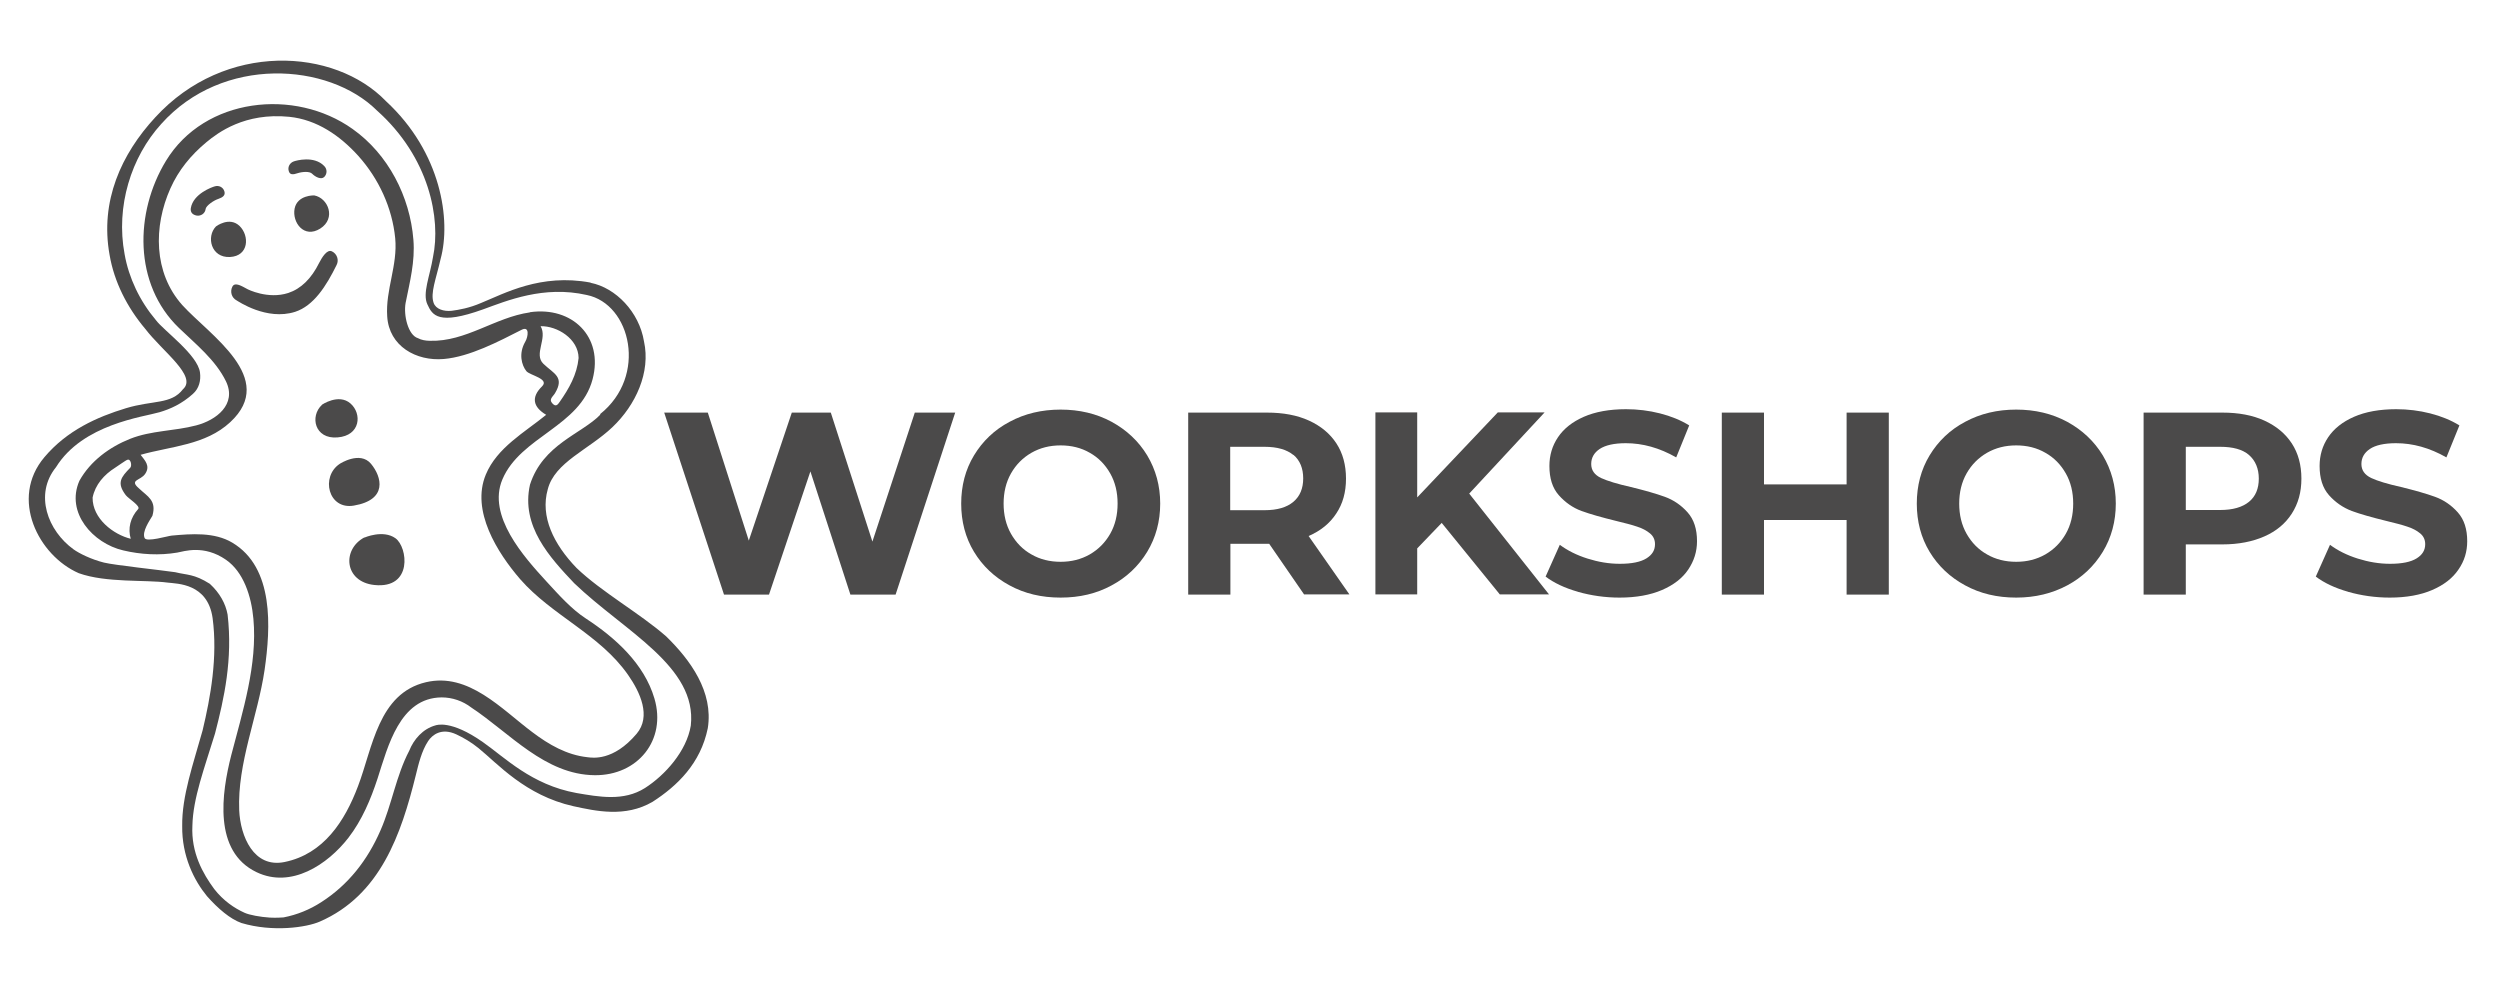 <?xml version="1.0" encoding="UTF-8"?>
<svg id="Layer_1" xmlns="http://www.w3.org/2000/svg" version="1.1" viewBox="0 0 125 50">
  <!-- Generator: Adobe Illustrator 29.0.0, SVG Export Plug-In . SVG Version: 2.1.0 Build 186)  -->
  <defs>
    <style>
      .st0 {
        fill: #4b4a4a;
      }
    </style>
  </defs>
  <g>
    <path class="st0" d="M47.76,20.63l-2.98,9.1h-2.26l-2-6.16-2.07,6.16h-2.25l-2.99-9.1h2.18l2.05,6.4,2.15-6.4h1.95l2.08,6.45,2.12-6.45h2.02Z"/>
    <path class="st0" d="M50.48,29.27c-.76-.41-1.35-.97-1.78-1.68-.43-.71-.64-1.52-.64-2.41s.21-1.7.64-2.41c.43-.71,1.02-1.28,1.78-1.68.76-.41,1.61-.61,2.55-.61s1.79.2,2.55.61c.75.41,1.35.97,1.78,1.68.43.72.65,1.52.65,2.41s-.22,1.7-.65,2.41c-.43.71-1.03,1.28-1.78,1.68-.75.41-1.6.61-2.55.61s-1.8-.2-2.55-.61ZM54.49,27.72c.43-.25.77-.59,1.02-1.03s.37-.94.37-1.51-.12-1.07-.37-1.51c-.25-.44-.59-.79-1.02-1.03-.43-.25-.92-.37-1.46-.37s-1.02.12-1.46.37c-.43.25-.77.59-1.02,1.03-.25.44-.37.95-.37,1.51s.12,1.07.37,1.51c.25.44.59.79,1.02,1.03.43.25.92.37,1.46.37s1.02-.12,1.46-.37Z"/>
    <path class="st0" d="M65.21,29.73l-1.75-2.54h-1.94v2.54h-2.11v-9.1h3.94c.81,0,1.51.13,2.1.4.59.27,1.05.65,1.37,1.14.32.49.48,1.08.48,1.76s-.16,1.26-.49,1.75c-.32.49-.79.87-1.38,1.12l2.04,2.92h-2.26ZM64.67,22.75c-.33-.27-.81-.41-1.44-.41h-1.72v3.17h1.72c.63,0,1.11-.14,1.44-.42.33-.28.49-.67.49-1.17s-.16-.9-.49-1.18Z"/>
    <path class="st0" d="M72.08,26.15l-1.22,1.27v2.3h-2.09v-9.1h2.09v4.25l4.03-4.25h2.34l-3.77,4.06,3.99,5.04h-2.46l-2.91-3.58Z"/>
    <path class="st0" d="M78.9,29.59c-.67-.19-1.21-.45-1.62-.76l.71-1.59c.39.29.85.52,1.39.69.54.17,1.07.26,1.61.26.6,0,1.04-.09,1.33-.27s.43-.41.43-.71c0-.22-.08-.4-.25-.54-.17-.14-.39-.26-.65-.34-.26-.09-.62-.18-1.07-.29-.69-.17-1.26-.33-1.7-.49s-.82-.43-1.14-.79-.47-.85-.47-1.46c0-.53.14-1.01.43-1.44.29-.43.72-.77,1.29-1.02s1.28-.38,2.11-.38c.58,0,1.15.07,1.7.21s1.04.34,1.46.6l-.65,1.6c-.84-.48-1.68-.71-2.52-.71-.59,0-1.02.1-1.31.29-.28.19-.42.44-.42.75s.16.54.49.7c.33.15.82.3,1.49.45.69.17,1.26.33,1.7.49.44.16.82.42,1.14.78.32.36.47.84.47,1.44,0,.52-.15.99-.44,1.42-.29.43-.73.77-1.31,1.02-.58.25-1.29.38-2.12.38-.72,0-1.42-.1-2.09-.29Z"/>
    <path class="st0" d="M94.44,20.63v9.1h-2.11v-3.73h-4.13v3.73h-2.11v-9.1h2.11v3.59h4.13v-3.59h2.11Z"/>
    <path class="st0" d="M98.26,29.27c-.76-.41-1.35-.97-1.78-1.68s-.64-1.52-.64-2.41.21-1.7.64-2.41c.43-.71,1.02-1.28,1.78-1.68.76-.41,1.61-.61,2.55-.61s1.79.2,2.55.61c.75.41,1.35.97,1.78,1.68.43.72.65,1.52.65,2.41s-.22,1.7-.65,2.41c-.43.71-1.03,1.28-1.78,1.68s-1.6.61-2.55.61-1.8-.2-2.55-.61ZM102.27,27.72c.43-.25.77-.59,1.02-1.03s.37-.94.37-1.51-.12-1.07-.37-1.51c-.25-.44-.59-.79-1.02-1.03-.43-.25-.92-.37-1.46-.37s-1.02.12-1.46.37c-.43.25-.77.59-1.02,1.03-.25.44-.37.95-.37,1.51s.12,1.07.37,1.51.59.79,1.02,1.03c.43.25.92.37,1.46.37s1.02-.12,1.46-.37Z"/>
    <path class="st0" d="M113.22,21.03c.59.27,1.05.65,1.37,1.14.32.49.48,1.08.48,1.76s-.16,1.25-.48,1.75c-.32.5-.78.88-1.37,1.14s-1.29.4-2.1.4h-1.83v2.51h-2.11v-9.1h3.94c.81,0,1.51.13,2.1.4ZM112.45,25.09c.33-.27.49-.66.49-1.16s-.17-.9-.49-1.18-.81-.41-1.44-.41h-1.72v3.16h1.72c.63,0,1.11-.14,1.44-.41Z"/>
    <path class="st0" d="M117.41,29.59c-.67-.19-1.21-.45-1.62-.76l.71-1.59c.39.29.85.52,1.39.69.54.17,1.08.26,1.61.26.6,0,1.04-.09,1.33-.27s.43-.41.43-.71c0-.22-.08-.4-.25-.54-.17-.14-.39-.26-.65-.34-.26-.09-.62-.18-1.07-.29-.69-.17-1.26-.33-1.7-.49-.44-.17-.82-.43-1.14-.79s-.47-.85-.47-1.46c0-.53.14-1.01.43-1.44.29-.43.72-.77,1.29-1.02s1.28-.38,2.11-.38c.58,0,1.15.07,1.7.21s1.04.34,1.46.6l-.65,1.6c-.84-.48-1.68-.71-2.52-.71-.59,0-1.03.1-1.31.29-.28.19-.42.44-.42.75s.16.54.49.7c.32.15.82.3,1.49.45.69.17,1.26.33,1.7.49.44.16.82.42,1.14.78.32.36.47.84.47,1.44,0,.52-.14.99-.44,1.42-.29.43-.73.77-1.31,1.02-.58.25-1.29.38-2.12.38-.72,0-1.42-.1-2.09-.29Z"/>
  </g>
  <g>
    <path class="st0" d="M11.98,11.3c-.51-.49-1.18.02-1.18.02-.5.51-.25,1.58.7,1.53.95-.05.98-1.06.48-1.55Z"/>
    <path class="st0" d="M10.28,10.45c.03-.17.4-.43.65-.51.2-.07.35-.17.29-.37-.06-.21-.28-.32-.49-.25-.11.03-1.07.36-1.19,1.09-.03.21.09.33.3.37.21.03.41-.11.44-.32Z"/>
    <path class="st0" d="M16.01,11.43c.81-.51.4-1.53-.3-1.66,0,0-.84-.03-.98.66-.13.69.47,1.51,1.28,1Z"/>
    <path class="st0" d="M14.88,8.66c.25-.08.61-.1.73.03.15.15.44.31.6.16.15-.15.16-.39,0-.55-.51-.53-1.41-.27-1.52-.23-.2.07-.32.28-.25.49.06.2.23.17.44.1Z"/>
    <path class="st0" d="M29.53,14.13c-2.5-.47-4.32.55-5.48,1.02-.58.25-1.09.34-1.47.39-.39.04-.79-.08-.9-.4-.17-.49.12-1.18.35-2.19.53-1.94.04-5.33-2.73-7.89-2.57-2.67-8.05-3-11.54.81-1.69,1.83-2.77,4.18-2.28,6.88.23,1.34.87,2.61,1.78,3.69.86,1.13,2.62,2.37,1.89,3.02-.59.77-1.49.54-2.85.95-1.45.44-2.95,1.11-4.08,2.45-1.75,2.07-.3,4.92,1.72,5.8,1.37.49,3.32.32,4.44.47.48.06,2,.03,2.25,1.77.26,1.95-.1,3.95-.5,5.62-.47,1.69-1.04,3.28-1.02,4.78-.02,1.5.59,2.72,1.24,3.51.56.63,1.16,1.14,1.72,1.34,1.57.47,3.26.22,3.92-.07,3.03-1.32,4.07-4.37,4.8-7.32.14-.57.29-1.21.62-1.71.2-.3.66-.68,1.41-.33.34.16.73.38,1.11.69.95.77,2.33,2.36,4.74,2.9,1.11.24,2.59.58,3.96-.22,1.24-.8,2.4-1.92,2.76-3.68.29-1.82-.87-3.41-2.08-4.59-1.31-1.15-3.23-2.22-4.48-3.42-1.14-1.18-1.83-2.57-1.44-3.94.35-1.35,2.04-1.97,3.23-3.1,1.17-1.11,1.92-2.75,1.58-4.29-.24-1.47-1.41-2.68-2.67-2.93ZM30.02,20.73c-.94.97-2.87,1.48-3.52,3.5-.47,2.08,1.01,3.66,2.21,4.93,2.51,2.41,6.16,4.16,5.83,7.12-.21,1.28-1.29,2.48-2.29,3.12-1.07.68-2.31.44-3.43.25-2.25-.41-3.58-1.78-4.67-2.54-1.62-1.14-2.34-.85-2.38-.84-.62.17-1.08.69-1.31,1.27-.66,1.26-.87,2.7-1.44,3.99-.64,1.47-1.6,2.71-2.96,3.58-.57.37-1.21.63-1.88.76-.03,0-.35.03-.69.01-.47-.03-1.02-.13-1.26-.24-.51-.23-1.06-.6-1.52-1.19-.56-.76-1.16-1.81-1.09-3.17.03-1.37.6-2.87,1.13-4.6.46-1.77.89-3.71.63-5.95-.1-.55-.39-1.08-.89-1.54-.79-.5-1.13-.43-1.73-.58-.75-.11-3.03-.35-3.56-.48-.64-.16-1.24-.46-1.52-.66-1.29-.93-1.98-2.75-.88-4.11,1.34-2.16,4.37-2.51,5.18-2.75.54-.16,1.1-.41,1.66-.91.32-.28.41-.68.36-1.07-.11-.89-1.83-2.11-2.21-2.63-.8-.95-1.35-2.1-1.56-3.29-.45-2.39.33-4.86,1.83-6.51,3.07-3.44,8.37-3.07,10.78-.68,2.64,2.35,3.21,5.44,2.81,7.33-.15.94-.54,1.82-.28,2.37.25.55.55,1.05,2.78.25,1.19-.43,3.03-1.21,5.19-.72,2.21.45,3.05,4.06.66,5.96Z"/>
    <path class="st0" d="M26.49,15.62c-1.74.25-3.19,1.47-4.99,1.42-.21,0-.44-.04-.6-.13-.5-.15-.73-1.16-.62-1.76.21-1.06.48-2.07.39-3.16-.17-2.16-1.26-4.28-3.04-5.54-2.89-2.06-7.4-1.58-9.33,1.59-1.57,2.58-1.63,6.17.65,8.36.84.81,1.83,1.6,2.35,2.67.55,1.15-.49,1.94-1.49,2.2-1.1.29-2.24.25-3.3.67-1.03.41-1.99,1.11-2.54,2.1-.7,1.59.68,3.13,2.19,3.48.88.21,1.81.26,2.7.11.34-.06,1.33-.41,2.44.36.88.61,1.27,1.83,1.37,2.95.21,2.29-.54,4.64-1.11,6.83-.48,1.89-.91,4.8,1.27,5.84,1.73.83,3.55-.38,4.59-1.72.68-.88,1.12-1.93,1.46-2.97.52-1.61,1.11-4.03,3.2-4.05.54,0,1.06.18,1.49.51,1.92,1.27,3.68,3.36,6.17,3.38,2.14.02,3.6-1.75,2.98-3.84-.51-1.73-1.95-3.03-3.42-3.99-.74-.48-1.38-1.21-1.98-1.86-1.12-1.22-2.97-3.28-2.2-5.1.91-2.15,3.89-2.64,4.51-5.01.56-2.13-1.03-3.65-3.13-3.35ZM6.54,26.94c-.87-.21-1.92-1.01-1.91-2.06.13-.65.58-1.15,1.12-1.49.1-.06.57-.4.62-.4.17-.07.24.3.14.4-.46.47-.69.75-.22,1.37.13.17.75.54.62.69-.39.43-.53.97-.37,1.5ZM14.06,43.16s0,.03,0,0h0ZM18.62,39.5s.02-.05.03-.07c-.01.04-.02.06-.03.07ZM30.3,37.88s.01,0,.02,0c-.02,0-.03,0-.02,0ZM27.31,20.74c-1.08.88-2.46,1.64-3.02,2.99-.75,1.81.58,3.91,1.72,5.23,1.59,1.82,3.98,2.76,5.39,4.78.61.87,1.17,2.08.43,2.95-1.17,1.38-2.21,1.2-2.46,1.17-1.03-.11-1.93-.63-2.75-1.25-1.54-1.15-3.19-3-5.32-2.5-2.39.56-2.67,3.29-3.4,5.2-.66,1.75-1.72,3.39-3.67,3.79-1.55.32-2.21-1.29-2.27-2.58-.1-2.36.93-4.71,1.27-7.03.3-2.09.49-5.11-1.62-6.36-.89-.53-2.04-.44-3.03-.35-.2.02-1.26.34-1.35.12-.14-.32.25-.87.39-1.11.22-.77-.24-.96-.66-1.36-.53-.45.07-.39.3-.74.27-.4-.02-.67-.23-.95,1.52-.43,3.24-.48,4.48-1.63,2.38-2.2-1.03-4.35-2.4-5.86-1.44-1.62-1.44-3.93-.59-5.83.41-.92,1.03-1.67,1.8-2.31.58-.48,1.92-1.49,4.14-1.27,1.38.14,2.54.94,3.46,1.96,1.02,1.14,1.69,2.59,1.84,4.11.13,1.36-.49,2.58-.4,3.91.09,1.49,1.45,2.25,2.83,2.13,1.29-.11,2.75-.88,3.89-1.46.41-.21.33.35.18.6-.34.59-.18,1.17.06,1.47.18.21,1.17.38.78.76-.56.55-.44,1.03.19,1.41ZM28.93,17.9c-.08.83-.48,1.53-.95,2.2-.09.13-.19.27-.37.06-.18-.2.04-.33.14-.5.49-.82-.06-.97-.58-1.47-.5-.48.22-1.27-.14-1.88.83-.02,1.89.63,1.9,1.59Z"/>
    <path class="st0" d="M16.1,20.24c-.62.57-.37,1.73.78,1.63,1.15-.09,1.23-1.19.64-1.7-.59-.51-1.43.07-1.43.07Z"/>
    <path class="st0" d="M18.22,26.87c-1.13.6-1.01,2.22.5,2.38,1.93.2,1.67-1.9,1.05-2.34-.62-.44-1.55-.03-1.55-.03Z"/>
    <path class="st0" d="M16.99,23.19c-.97.64-.58,2.31.7,2.09,1.71-.29,1.4-1.44.86-2.09-.55-.66-1.56,0-1.56,0Z"/>
    <path class="st0" d="M16.6,12.57c-.25-.13-.51.32-.64.57-.39.79-.91,1.3-1.55,1.51-1.02.33-2.04-.19-2.05-.2-.25-.13-.61-.37-.74-.12-.13.25-.04.56.21.69.06.03,1.5,1.03,2.93.57.92-.3,1.55-1.28,2.07-2.34.13-.25.02-.56-.23-.68Z"/>
  </g>
</svg>